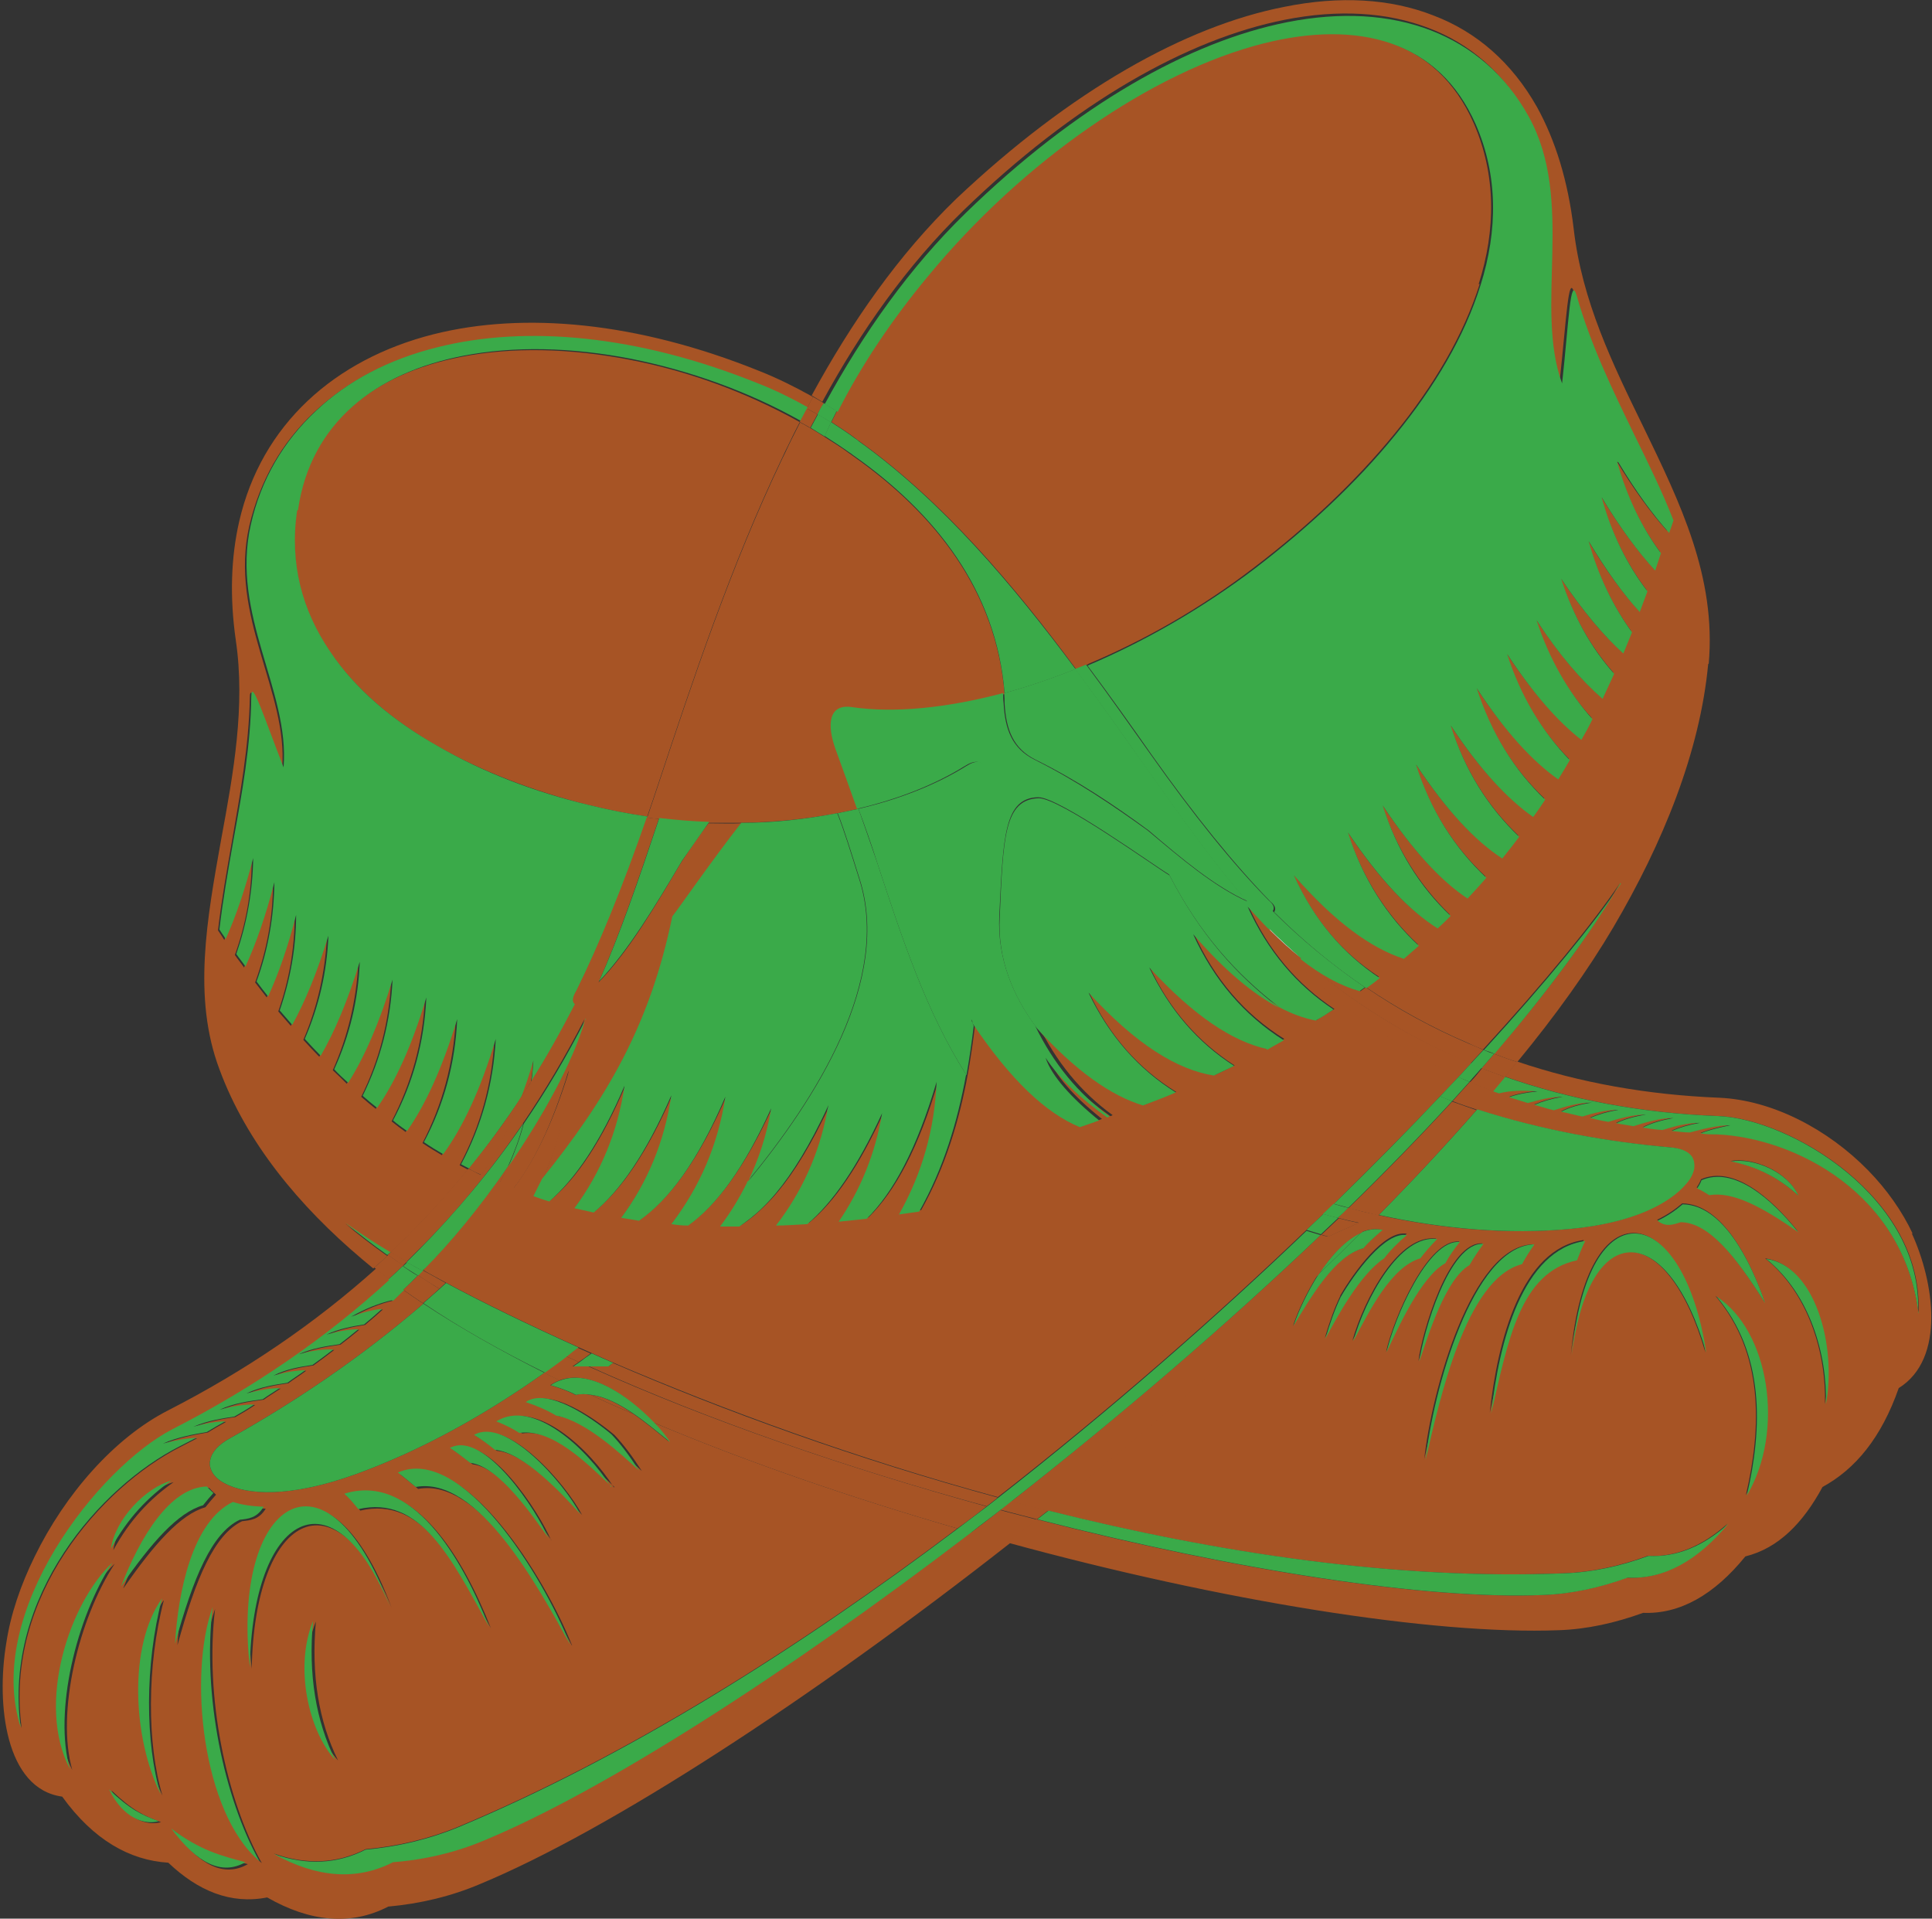 <svg xmlns="http://www.w3.org/2000/svg" xmlns:xlink="http://www.w3.org/1999/xlink" id="Layer_1" data-name="Layer 1" viewBox="0 0 40.06 39.78"><rect x="0" y="0" width="40.06" height="39.78" fill="#333333" stroke="none"/><defs><style>      .cls-1 {        fill: none;      }      .cls-2 {        clip-path: url(#clippath);      }      .cls-3 {        fill: #3aaa49;      }      .cls-3, .cls-4, .cls-5, .cls-6 {        fill-rule: evenodd;      }      .cls-4 {        fill: #a75425;      }      .cls-5 {        fill: #fff;      }    </style><clipPath id="clippath"><rect class="cls-1" width="40.06" height="39.78"></rect></clipPath></defs><g class="cls-2"><path class="cls-6" d="m26.31,19.24s.02.03.03.05c.22.22.44.42.65.58-.23-.2-.46-.41-.68-.63"></path><path class="cls-4" d="m11.05,22c0,.15-.02.29-.04.43-.07.12-.15.24-.23.35.09-.24.18-.5.26-.78"></path><path class="cls-4" d="m16.86,8.23c-.04.08-.09.16-.13.24-.34-.19-.68-.36-1.04-.5-2.5-1.01-4.82-1.21-6.65-.75-1.01.25-1.86.7-2.53,1.33-.66.62-1.12,1.41-1.34,2.35-.43,1.88.81,3.45.68,5.03-.41-1.05-.67-1.87-.67-1.46-.02,1-.2,1.99-.37,2.97-.11.63-.22,1.24-.29,1.85.04.06.09.13.13.2.21-.46.4-1.02.57-1.68,0,.69-.12,1.35-.35,1.99.06.09.13.17.19.26.22-.47.42-1.05.6-1.75,0,.72-.13,1.4-.37,2.06.08.1.16.21.24.31.21-.47.41-1.02.58-1.69,0,.69-.12,1.35-.34,1.98.09.1.17.2.26.3.27-.49.52-1.1.75-1.85-.04.75-.2,1.46-.49,2.14.11.12.22.24.33.35.29-.5.56-1.14.81-1.95-.04.79-.22,1.53-.53,2.23.1.09.2.19.29.28.34-.52.65-1.22.92-2.14-.04.86-.25,1.66-.62,2.41.1.09.2.17.3.25.38-.54.72-1.29,1.02-2.29-.04.91-.28,1.76-.69,2.55.1.08.19.15.29.22.38-.54.73-1.3,1.04-2.32-.05.91-.28,1.76-.69,2.55.13.09.27.17.4.25.4-.55.77-1.32,1.09-2.39-.05.93-.29,1.79-.72,2.6.06.03.11.06.17.09-.38.47-.79.92-1.21,1.34-.13.13-.26.26-.4.39-.37-.22-.68-.42-.93-.61.27.23.56.45.87.67-.09.09-.19.17-.29.26-.08-.07-.16-.13-.24-.2-1.29-1.09-2.39-2.41-2.95-3.93-.56-1.49-.26-3.11.04-4.79.25-1.35.5-2.74.3-4.1-.13-.9-.1-1.73.07-2.47.23-1,.72-1.84,1.42-2.5.69-.65,1.58-1.12,2.61-1.38,1.87-.47,4.22-.26,6.75.76.38.15.74.33,1.1.53"></path><path class="cls-4" d="m39.66,25.58c-.22-.47-.54-.92-.92-1.31-.84-.86-1.99-1.46-3.09-1.51-1.49-.06-2.89-.31-4.19-.75-.08.1-.17.21-.26.31,1.37.48,2.85.76,4.44.82,1.49.06,4.25,1.7,4.14,4.08-.31-2.5-2.58-3.64-4.18-3.71-.11,0-.23,0-.34-.02.17-.07.38-.12.62-.17-.28,0-.57.08-.84.15-.13,0-.25-.02-.38-.03.16-.07.36-.13.59-.17-.29,0-.55.08-.78.15-.14-.01-.28-.03-.41-.05.17-.09.38-.15.64-.2-.29,0-.57.09-.83.17-.12-.02-.24-.04-.36-.06.16-.08.37-.14.62-.18-.29,0-.55.08-.78.15-.13-.02-.26-.05-.38-.08.16-.07.36-.13.59-.17-.27,0-.52.07-.75.14-.15-.03-.29-.07-.44-.1.17-.09.38-.15.64-.19-.29,0-.54.08-.79.16-.14-.03-.27-.08-.41-.11.16-.07.36-.13.59-.17-.26,0-.5.07-.72.13-.13-.04-.26-.08-.39-.12.16-.06.36-.1.59-.12-.3-.03-.56-.02-.8.04-.05-.02-.09-.03-.14-.05-.11.13-.22.26-.33.39,1.37.44,2.75.68,4.02.79.23.02.39.1.45.22.03.06.04.14.03.22-.02.1-.07.21-.17.32-.34.4-1.1.81-2.4.93-1.29.12-2.65,0-3.97-.29-.12.12-.24.24-.35.36.14-.06.29-.08.44-.05-.15.13-.29.25-.4.38-.6.16-1.09,1.02-1.45,1.61.11-.33.3-.72.52-1.07-1.74,1.67-3.66,3.34-5.61,4.9,3.51.88,7.22,1.44,10.69,1.3.59-.02,1.18-.15,1.75-.36.58.03,1.14-.2,1.66-.67-.64.77-1.34,1.16-2.09,1.12-.58.21-1.17.34-1.75.36-2.42.1-6.36-.51-10.49-1.57-.2.16-.4.32-.61.48,4.46,1.22,8.84,1.92,11.44,1.82.59-.02,1.17-.15,1.75-.36.76.03,1.47-.37,2.12-1.17.69-.17,1.2-.7,1.6-1.44.68-.37,1.22-1.02,1.58-2.05.98-.61.73-2.21.27-3.21m-2.36-.79c-.45-.41-.91-.61-1.4-.71.48-.08,1.18.22,1.4.71m-2.01-.33c.67-.29,1.44.37,2.01,1.08-.77-.54-1.37-.85-1.85-.77-.08-.05-.16-.1-.25-.14.04-.06.07-.11.09-.17m-.39.5c.83.01,1.41,1.17,1.71,2.05-.65-1.04-1.19-1.67-1.75-1.68-.15.05-.31.11-.48-.03.21-.1.38-.22.52-.34m-7.09,1.91c.28-.48.92-1.37,1.38-1.28-.19.16-.35.32-.48.49-.5.33-.98,1.22-1.22,1.67.1-.34.2-.62.32-.87m.25.93c.25-.88.96-2.22,1.74-2.12-.14.14-.25.27-.35.4-.61.18-1.06,1.1-1.39,1.72m2.22-2.06c-.12.15-.22.29-.3.44-.51.28-1,1.38-1.22,1.85.15-.69.86-2.35,1.52-2.29m.48.04c-.11.15-.21.3-.29.44-.5.29-.86,1.47-1.04,2,.07-.57.62-2.49,1.33-2.44m-1.21,4.49c.15-1.41.97-4.43,2.25-4.47-.1.14-.18.27-.25.4-1.17.3-1.71,2.82-2,4.06m1.36-.97c.16-1.48.65-3.4,1.95-3.58-.07.14-.12.27-.17.4-1.18.25-1.43,1.66-1.78,3.18m1.68-1.19c.33-3.56,2.32-3.18,2.79-.06-.78-2.72-2.43-2.86-2.79.06m3.63,2.9c.33-1.41.37-2.95-.63-4.13,1.09.7,1.43,2.78.63,4.13m1.64-1.89c.03-1.03-.33-2.29-1.24-3.02,1.01.14,1.47,1.79,1.24,3.02"></path><path class="cls-4" d="m16.59,8.74c-.09.17-.17.33-.25.5-.04.08-.08.16-.12.25-1.07,2.24-1.86,4.62-2.56,6.73-.08.24-.16.48-.24.71-.41-.06-.81-.14-1.22-.24-1.12-.28-2.2-.69-3.13-1.22-.93-.53-1.71-1.19-2.24-1.97-.57-.84-.84-1.81-.68-2.91.26-1.82,1.61-2.84,3.41-3.19,1.06-.21,2.27-.18,3.5.06,1.2.23,2.41.67,3.52,1.29"></path><path class="cls-3" d="m35.84,31.59c-.64.77-1.34,1.16-2.09,1.12-.58.21-1.17.34-1.75.36-2.42.1-6.36-.51-10.49-1.57.08-.06.15-.12.23-.18,3.51.88,7.22,1.44,10.69,1.3.59-.02,1.18-.15,1.75-.36.58.03,1.14-.2,1.66-.67"></path><path class="cls-5" d="m26.31,19.24s.02.03.03.05c.22.22.44.42.65.58-.23-.2-.46-.41-.68-.63"></path><path class="cls-3" d="m8.1,25.96s-.04.04-.07.06c-.31-.22-.6-.44-.87-.67.25.18.56.39.93.61"></path><path class="cls-3" d="m36.22,31.01c.33-1.41.37-2.95-.63-4.13,1.09.7,1.43,2.78.63,4.13"></path><path class="cls-3" d="m37.29,24.79c-.45-.41-.91-.61-1.4-.71.48-.08,1.18.22,1.4.71"></path><path class="cls-3" d="m35.38,28.05c-.78-2.72-2.43-2.86-2.79.06.33-3.56,2.32-3.18,2.79-.06"></path><path class="cls-3" d="m32.87,25.73c-.07.14-.12.27-.17.4-1.18.25-1.43,1.66-1.78,3.18.16-1.48.65-3.4,1.95-3.58"></path><path class="cls-3" d="m31.81,25.81c-.1.14-.18.27-.25.4-1.17.3-1.71,2.82-2,4.06.15-1.41.97-4.43,2.25-4.47"></path><path class="cls-3" d="m30.76,25.79c-.11.15-.21.3-.29.44-.5.29-.86,1.47-1.04,2,.07-.57.62-2.49,1.33-2.44"></path><path class="cls-3" d="m30.27,25.75c-.12.15-.22.29-.3.44-.51.28-1,1.38-1.22,1.85.15-.69.86-2.35,1.52-2.29"></path><path class="cls-3" d="m29.8,25.69c-.14.14-.25.27-.35.4-.61.18-1.06,1.1-1.39,1.72.25-.88.96-2.22,1.74-2.12"></path><path class="cls-3" d="m29.18,25.6c-.19.16-.35.32-.48.49-.5.33-.98,1.22-1.22,1.67.1-.34.2-.62.32-.87.28-.48.92-1.37,1.38-1.28"></path><path class="cls-3" d="m28.67,25.5c-.15.13-.29.25-.4.38-.6.16-1.09,1.02-1.45,1.61.11-.33.3-.72.52-1.07.3-.29.6-.58.89-.87.14-.06.29-.08.44-.05"></path><path class="cls-3" d="m36.6,27.02c-.65-1.04-1.19-1.67-1.75-1.68-.15.05-.31.11-.48-.03.21-.1.38-.22.52-.34.83.01,1.41,1.17,1.71,2.05"></path><path class="cls-3" d="m37.29,25.55c-.77-.54-1.37-.85-1.85-.77-.08-.05-.16-.1-.25-.14.04-.06.07-.11.09-.17.67-.29,1.44.37,2.01,1.08"></path><path class="cls-3" d="m37.86,29.12c.03-1.03-.33-2.29-1.24-3.02,1.01.14,1.47,1.79,1.24,3.02"></path><path class="cls-3" d="m35.13,24.23c-.02.1-.07.21-.17.32-.34.4-1.1.81-2.4.93-1.29.12-2.65,0-3.97-.29.73-.74,1.41-1.47,2.04-2.19,1.37.44,2.75.68,4.02.79.23.02.39.1.45.22.03.06.04.14.03.22"></path><path class="cls-3" d="m39.78,27.23c-.31-2.5-2.58-3.64-4.18-3.71-.11,0-.23,0-.34-.02.17-.07.38-.12.62-.17-.28,0-.57.08-.84.15-.13,0-.25-.02-.38-.03.16-.07.36-.13.59-.17-.29,0-.55.08-.78.15-.14-.01-.28-.03-.41-.05.17-.09.38-.15.64-.2-.29,0-.57.09-.83.17-.12-.02-.24-.04-.36-.06.16-.08.37-.14.62-.18-.29,0-.55.08-.78.15-.13-.02-.26-.05-.38-.08.16-.07.36-.13.59-.17-.27,0-.52.07-.75.14-.15-.03-.29-.07-.44-.1.17-.09.38-.15.64-.19-.29,0-.54.08-.79.16-.14-.03-.27-.08-.41-.11.16-.07.36-.13.59-.17-.26,0-.5.07-.72.13-.13-.04-.26-.08-.39-.12.16-.06.36-.1.59-.12-.3-.03-.56-.02-.8.04-.05-.02-.09-.03-.14-.05.08-.1.17-.2.25-.3,1.37.48,2.85.76,4.44.82,1.49.06,4.25,1.7,4.14,4.08"></path><path class="cls-3" d="m12.71,28.26s-.06.05-.09.07c-.2,0-.29,0-.4,0-.09,0-.18,0-.33,0,.04-.03.09-.06.13-.09.08-.06.16-.12.25-.18.15.07.3.13.45.2"></path><path class="cls-3" d="m6.16,10.59c-.16,1.1.11,2.07.68,2.91.52.78,1.3,1.44,2.24,1.97.93.54,2,.95,3.13,1.22.4.1.81.18,1.22.24-.49,1.41-.98,2.62-1.46,3.59-.02.04-.13.2-.03.28-.28.56-.59,1.1-.92,1.62.02-.14.03-.29.04-.43-.08.28-.17.54-.26.78-.34.5-.69.99-1.07,1.46-.06-.03-.11-.06-.17-.09.43-.81.67-1.67.72-2.6-.32,1.07-.69,1.84-1.09,2.39-.14-.08-.27-.16-.4-.25.42-.79.65-1.64.69-2.55-.31,1.02-.66,1.78-1.04,2.32-.1-.07-.2-.14-.29-.22.42-.79.65-1.64.69-2.55-.3,1.01-.65,1.76-1.02,2.29-.1-.08-.2-.16-.3-.25.37-.75.58-1.55.62-2.41-.28.92-.59,1.62-.92,2.14-.1-.09-.2-.18-.29-.28.32-.7.5-1.44.53-2.23-.25.81-.52,1.45-.81,1.95-.11-.11-.22-.23-.33-.35.29-.67.46-1.38.49-2.14-.23.75-.48,1.36-.75,1.85-.09-.1-.17-.2-.26-.3.22-.64.34-1.3.34-1.98-.17.67-.37,1.23-.58,1.69-.08-.1-.16-.2-.24-.31.24-.66.36-1.34.37-2.06-.18.7-.38,1.27-.6,1.75-.06-.09-.13-.17-.19-.26.22-.64.34-1.3.35-1.99-.17.66-.36,1.21-.57,1.68-.04-.07-.09-.13-.13-.2.07-.61.18-1.22.29-1.85.18-.98.36-1.97.37-2.97,0-.41.26.41.67,1.46.13-1.59-1.1-3.16-.68-5.03.21-.94.68-1.73,1.34-2.35.66-.63,1.52-1.08,2.53-1.33,1.83-.46,4.15-.26,6.65.75.36.14.7.31,1.04.5-.05.09-.1.18-.15.28-1.1-.62-2.32-1.05-3.52-1.29-1.23-.24-2.44-.27-3.5-.06-1.79.35-3.15,1.38-3.41,3.19"></path><path class="cls-6" d="m26.31,19.24s.02.03.03.05c.22.22.44.42.65.58-.23-.2-.46-.41-.68-.63"></path><path class="cls-3" d="m28.23,25.55c-.29.29-.59.58-.89.87.26-.39.57-.73.89-.87"></path><path class="cls-4" d="m13.14,29.32c-.3-.13-.6-.26-.89-.4.3.04.6.2.89.4"></path><path class="cls-4" d="m12.25,28.06c-.08.06-.16.12-.25.18-.09-.04-.17-.08-.26-.12.08-.06.16-.12.23-.18.09.04.18.08.27.12"></path><path class="cls-4" d="m20.46,31.23c-.2.16-.4.31-.61.46-2.18-.63-4.34-1.37-6.31-2.2-.55-.58-1.33-1.1-1.94-.87-.11-.05-.21-.1-.32-.16.16-.11.31-.23.46-.34.09.04.17.08.26.12-.04.03-.09.06-.13.09.16,0,.25,0,.33,0,2.48,1.12,5.38,2.11,8.24,2.9"></path><path class="cls-4" d="m20.69,31.05c-.08.06-.15.12-.23.18-2.86-.78-5.76-1.78-8.24-2.9.11,0,.2,0,.4,0,.03-.02.06-.05.09-.07,2.29.99,5.04,1.99,7.98,2.79"></path><path class="cls-4" d="m21.5,31.51c-.2.16-.4.32-.61.48-.25-.07-.51-.14-.76-.21.2-.15.41-.31.61-.47.25.07.51.13.76.2"></path><path class="cls-4" d="m21.73,31.32c-.08.06-.15.12-.23.18-.25-.07-.51-.13-.76-.2.08-.06.15-.12.23-.18.25.07.5.13.76.2"></path><path class="cls-4" d="m28.18,25.35c-.3.15-.33.14-.63.29-.05-.01-.1-.03-.15-.04.12-.11.24-.23.36-.34.15.04.29.07.43.1"></path><path class="cls-4" d="m28.58,25.2c-.12.12-.24.24-.35.36-.32.14-.63.47-.89.87-1.74,1.67-3.66,3.34-5.61,4.9-.25-.06-.51-.13-.76-.2,2.21-1.74,4.43-3.63,6.42-5.53.05.02.1.03.15.04.3-.15.33-.14.63-.29-.14-.03-.28-.06-.43-.1.07-.07.14-.14.22-.21.21.06.41.11.62.15"></path><path class="cls-4" d="m30.62,23.01c-.63.72-1.31,1.45-2.04,2.19-.21-.05-.41-.1-.62-.15.76-.74,1.48-1.48,2.15-2.21.17.06.34.12.51.18"></path><path class="cls-4" d="m30.96,22.62c-.11.13-.22.26-.33.39-.17-.06-.34-.11-.51-.18.12-.13.24-.27.36-.4.16.07.32.13.48.19"></path><path class="cls-4" d="m31.21,22.33c-.08.1-.17.2-.25.3-.16-.06-.32-.12-.48-.19.09-.09.17-.19.25-.29.16.06.32.12.48.18"></path><path class="cls-4" d="m31.46,22.02c-.08.1-.17.21-.26.31-.16-.06-.32-.12-.48-.18.09-.1.17-.2.26-.3.16.06.32.12.48.17"></path><path class="cls-4" d="m30.5,22.05c-.09.09-.17.19-.26.28-1.24-.56-3.11-1.84-3.9-3.04.22.22.44.42.65.58,1.03.9,2.17,1.61,3.41,2.13.03.01.07.03.1.04"></path><path class="cls-4" d="m30.76,21.76c-.09.1-.18.19-.27.29-.03-.01-.07-.03-.1-.04-1.24-.53-2.37-1.24-3.41-2.13.44.34.85.56,1.23.67.04-.03.07-.05.11-.08.67.46,1.39.85,2.14,1.17.1.04.2.08.3.13"></path><path class="cls-4" d="m10.79,22.78c-.25.67-.52,1.19-.81,1.58-.09-.04-.18-.08-.26-.13.38-.47.74-.95,1.07-1.46"></path><path class="cls-4" d="m9.24,26.6s-.09.08-.13.12c-.15-.09-.3-.18-.44-.28.03-.03.07-.07.1-.1.15.08.31.17.47.26"></path><path class="cls-4" d="m9.11,26.72c-.11.1-.22.2-.34.3-.14-.09-.28-.19-.41-.28.1-.1.21-.19.31-.3.14.09.29.19.44.28"></path><path class="cls-4" d="m8.36,26.24c-.1.09-.2.19-.3.28-.1-.08-.2-.16-.3-.24.1-.08.19-.17.29-.26.1.07.21.15.32.22"></path><path class="cls-4" d="m8.44,26.16s-.06.05-.08.08c-.11-.07-.21-.15-.32-.22.02-.02.04-.04.07-.06.11.07.22.13.33.2"></path><path class="cls-4" d="m11.01,22.43c-.03.3-.09.59-.17.87-.65.95-1.37,1.83-2.18,2.63-.08.08-.15.15-.23.23-.12-.07-.23-.13-.33-.2.13-.13.27-.25.4-.39.43-.43.83-.88,1.21-1.34.09.04.17.09.26.13.29-.4.56-.92.81-1.58.08-.12.15-.23.23-.35"></path><path class="cls-4" d="m15.38,17.06c-.6.78-1.28,1.75-1.43,1.94-.47,2.29-1.39,3.81-2.7,5.44.32-.7.5-1.45.54-2.24-.34,1.11-.72,1.91-1.15,2.45-.1-.04-.19-.07-.29-.11.06-.11.12-.23.17-.34.71-1.02,1.34-2.15,1.6-3.07-.39.76-.82,1.49-1.29,2.18.08-.29.13-.58.17-.87.33-.52.63-1.06.92-1.62-.1-.08.01-.24.03-.28.48-.97.97-2.18,1.46-3.59.08.01.17.02.25.03-.43,1.28-.83,2.45-1.25,3.39.63-.65,1.17-1.57,1.72-2.5.18-.27.36-.54.56-.8.23,0,.45.01.68,0"></path><path class="cls-4" d="m22.54,13.78c-.08.03-.15.07-.23.09-1.28-1.73-2.75-3.47-4.49-4.72-.03-.02-.06-.04-.08-.06-.16-.12-.33-.23-.5-.34.04-.08.08-.16.12-.24.17.1.33.22.5.33.03.02.06.04.1.07,1.79,1.29,3.29,3.09,4.6,4.86"></path><path class="cls-4" d="m16.95,8.59c-.05.09-.1.19-.15.28-.05-.03-.1-.06-.14-.08-.02-.01-.05-.03-.08-.04.05-.09.1-.19.15-.28.07.04.15.08.22.12"></path><path class="cls-4" d="m17.08,8.36c-.04.08-.09.15-.13.23h0c-.07-.04-.15-.08-.22-.12.04-.08.08-.16.13-.24.07.04.15.08.22.13"></path><path class="cls-4" d="m20.13,31.77c-3.86,2.95-7.62,5.35-10.07,6.37-.61.26-1.26.41-1.91.46-.76.39-1.59.32-2.47-.17.67.24,1.31.21,1.9-.09.66-.06,1.3-.21,1.91-.46,3.5-1.46,7.07-3.71,10.36-6.19-2.18-.63-4.34-1.37-6.31-2.2.13.13.24.27.33.4-.22-.18-.47-.39-.73-.57,0,0,0,0,0,0-.3-.13-.6-.26-.89-.4-.11-.02-.22-.02-.32,0-.15-.08-.32-.14-.52-.2.06-.04.13-.08.2-.1-.11-.05-.21-.1-.32-.16-1.25.89-2.58,1.62-3.9,2.1-1.38.5-2.28.44-2.74.19-.13-.07-.22-.16-.26-.25-.04-.08-.05-.16-.03-.23.03-.16.17-.32.41-.45,1.31-.73,2.7-1.66,4.01-2.79-.14-.09-.28-.19-.41-.28-.08.07-.15.15-.23.22-.26.06-.54.17-.84.34.25-.09.46-.15.64-.16-.12.11-.25.22-.37.32-.25.04-.52.09-.78.21.25-.07.47-.11.66-.11-.13.11-.26.21-.39.31-.27.04-.56.08-.85.21.28-.08.52-.11.72-.1-.14.11-.28.21-.43.32-.26.04-.53.08-.81.22.25-.07.47-.11.66-.11-.12.09-.25.17-.37.26-.26.04-.55.08-.85.22.27-.07.5-.11.69-.11-.12.08-.24.15-.35.23-.28.04-.6.08-.9.22.28-.08.52-.11.72-.11-.13.09-.27.17-.41.25-.26.04-.54.08-.85.21.25-.07.48-.11.66-.11-.13.07-.25.14-.38.22-.29.05-.62.11-.91.24.26-.07.49-.11.69-.12-.12.06-.23.12-.35.18-1.63.83-3.66,3.1-3.29,5.83-.77-2.4,1.63-5.41,3.15-6.19,1.68-.86,3.18-1.89,4.5-3.1-.1-.08-.2-.16-.3-.24-1.27,1.14-2.71,2.12-4.31,2.94-1.12.57-2.14,1.74-2.77,3.03-.29.59-.5,1.2-.59,1.8-.21,1.26-.02,3.02,1.16,3.18.65.9,1.4,1.32,2.2,1.37.61.58,1.29.87,2.05.72.89.51,1.74.59,2.51.19.66-.06,1.3-.21,1.91-.47,2.65-1.1,6.82-3.8,10.99-7.07-.25-.07-.51-.14-.76-.21m-13.64,1.84c-.1,1.11.06,2.07.46,2.88-.55-.6-.85-1.92-.46-2.88m6.19-3.87c.19.2.37.44.57.75-.37-.34-1.11-1.03-1.72-1.14-.18-.11-.39-.2-.63-.28.45-.31,1.35.31,1.78.67m0,1.08c-.51-.48-1.23-1.21-1.91-1.11-.14-.09-.3-.17-.48-.24.77-.48,1.88.57,2.38,1.36m-.66.57c-.35-.39-1.17-1.28-1.77-1.33-.13-.11-.27-.21-.43-.31.66-.38,1.86.99,2.2,1.64m-.64.52c-.33-.46-1.03-1.5-1.63-1.57-.13-.1-.27-.21-.42-.31.72-.38,1.82,1.33,2.05,1.89m.43,2.18c-.64-1.16-1.9-3.49-3.19-3.25-.12-.1-.24-.2-.37-.3,1.34-.58,3.01,2.16,3.56,3.54m-1.68-.35c-.77-1.4-1.42-2.74-2.71-2.44-.09-.11-.18-.22-.29-.32,1.4-.44,2.43,1.31,3,2.76m-5.3-2.58c.18.06.38.09.63.1-.14.23-.32.24-.49.26-.58.28-.96,1.19-1.34,2.57.06-1.05.35-2.53,1.2-2.94m-1.28-.44c-.48.34-.9.77-1.25,1.41.09-.62.73-1.27,1.25-1.41m-1.22,1.69c-.75,1.14-1.22,3.1-.88,4.28-.71-1.36,0-3.46.88-4.28m-.07,4.7c.44.42.68.53,1.03.66-.29.08-.73-.05-1.03-.66m1.06.11c-.58-1.17-.67-3.08.03-4.06-.36,1.37-.35,3.01-.03,4.06m-.81-4.31c.39-1.01,1.01-2.05,1.78-2.07.04.05.09.09.14.14-.08.09-.15.17-.22.26-.52.15-1.06.76-1.7,1.68m1.04,5.02c.6.46,1.05.57,1.54.7-.49.28-1,.03-1.54-.7m.86-4.59c-.22,1.82.24,3.97.97,5.27-1.19-1.01-1.48-3.87-.97-5.27m.76,1.24c-.38-3.45,1.58-4.79,2.9-1.27-1.18-2.85-2.84-1.92-2.9,1.27"></path><path class="cls-4" d="m30.24,22.33c-.12.13-.25.27-.38.4-.67.71-1.41,1.45-2.2,2.23-.69-.2-1.36-.44-2-.73-1.09-.48-3.06-1.46-4.15-2.92.82.89,1.55,1.4,2.2,1.6.23-.09.46-.18.68-.27-.78-.48-1.39-1.17-1.81-2.07.99,1.08,1.84,1.61,2.6,1.72.14-.06.28-.13.42-.2-.75-.48-1.35-1.16-1.76-2.04.92,1.01,1.72,1.53,2.44,1.69.12-.07.24-.13.35-.2-.82-.51-1.45-1.24-1.88-2.2.65.75,1.24,1.24,1.79,1.53.27.14.52.23.76.28.12-.08.25-.16.37-.23-.77-.51-1.37-1.21-1.78-2.13.16.18.31.34.46.49.79,1.2,2.66,2.48,3.9,3.04"></path><path class="cls-4" d="m35.42,13.76c-.17,1.83-.94,3.72-1.97,5.47-.52.88-1.19,1.82-1.99,2.79-.16-.05-.32-.11-.48-.17,1.07-1.24,1.96-2.43,2.61-3.54-.56.83-1.54,2.03-2.84,3.45-.1-.04-.2-.08-.3-.13-.75-.32-1.46-.71-2.14-1.17.09-.07.18-.14.28-.21-.77-.5-1.37-1.21-1.78-2.13.85.97,1.6,1.51,2.28,1.73.11-.09.21-.18.31-.27-.67-.63-1.16-1.41-1.47-2.35.66.99,1.27,1.63,1.86,1.99.09-.08.18-.17.27-.26-.64-.62-1.11-1.38-1.41-2.29.62.93,1.2,1.56,1.76,1.93.13-.14.26-.28.39-.43-.67-.63-1.16-1.41-1.46-2.35.63.95,1.22,1.58,1.79,1.95.12-.15.23-.29.35-.45-.65-.62-1.12-1.39-1.42-2.31.6.91,1.17,1.52,1.71,1.9.08-.12.16-.24.25-.36-.65-.62-1.13-1.39-1.42-2.31.59.9,1.16,1.5,1.69,1.89.08-.13.16-.27.24-.4-.59-.6-1.03-1.33-1.3-2.2.54.82,1.05,1.39,1.54,1.78.08-.14.15-.29.23-.43-.52-.57-.91-1.25-1.16-2.05.48.72.93,1.26,1.37,1.63.08-.17.16-.34.24-.52-.49-.56-.85-1.21-1.1-1.97.45.67.87,1.18,1.29,1.55.06-.14.12-.29.18-.44-.4-.55-.7-1.18-.9-1.89.36.61.72,1.1,1.06,1.47.05-.14.11-.29.16-.43-.43-.57-.75-1.22-.95-1.95.38.63.75,1.13,1.11,1.52.04-.12.08-.24.12-.36-.41-.55-.71-1.18-.91-1.9.36.6.71,1.08,1.05,1.46.03-.09.06-.17.09-.26-.23-.59-.52-1.18-.81-1.77-.45-.93-.91-1.87-1.2-2.9-.12-.42-.16.55-.3,1.83-.57-1.58.27-3.79-.69-5.53-.48-.87-1.18-1.47-2.03-1.79-.86-.33-1.87-.39-2.98-.17-2.02.4-4.36,1.72-6.67,3.96-1.16,1.13-2.12,2.49-2.92,3.96-.07-.04-.15-.09-.22-.13.82-1.51,1.8-2.92,3-4.08C22.2,1.88,24.58.54,26.64.14c1.14-.23,2.19-.17,3.08.18.9.34,1.63.98,2.15,1.9.38.69.64,1.52.76,2.52.17,1.5.81,2.81,1.44,4.1.77,1.59,1.52,3.12,1.36,4.93"></path><path class="cls-4" d="m17.35,15.52c.15.41.3.83.45,1.25-.14.03-.28.06-.43.09-.63.12-1.3.19-1.99.2-.23,0-.45,0-.68,0-.34-.01-.69-.04-1.03-.08-.08,0-.17-.02-.25-.03.08-.23.16-.47.24-.71.7-2.11,1.49-4.49,2.56-6.73.04-.08.08-.16.12-.25.08-.17.17-.34.25-.5.03.01.05.03.08.04.05.03.1.06.14.08.1.06.2.12.29.18.17.11.35.22.51.34.02.01.04.03.07.05,1.71,1.2,2.98,2.81,3.15,4.94-1.17.31-2.25.41-3.14.29-.5-.07-.51.38-.34.86"></path><path class="cls-4" d="m27.66,24.96c-.07.07-.15.14-.22.21-.12.11-.23.22-.35.33-1.89,1.81-4.07,3.72-6.4,5.54-2.94-.8-5.69-1.81-7.98-2.79-.15-.07-.3-.13-.45-.2-.09-.04-.18-.08-.27-.12-1.04-.47-1.97-.92-2.75-1.34-.16-.09-.32-.17-.47-.26.02-.01.03-.03.05-.05.52-.52,1.14-1.28,1.72-2.11-.05.12-.11.23-.17.34.1.04.19.08.29.11.42-.55.81-1.34,1.15-2.45-.04.79-.22,1.54-.54,2.24-.06.12-.12.24-.18.36.11.04.22.07.33.11.54-.45,1.06-1.22,1.56-2.4-.15.95-.49,1.8-1.04,2.54.13.03.26.06.4.09.55-.45,1.09-1.23,1.61-2.43-.14.95-.5,1.8-1.04,2.54.12.02.24.04.37.06.61-.43,1.21-1.23,1.79-2.57-.15.99-.53,1.87-1.12,2.64.12.01.23.02.35.03.58-.42,1.15-1.19,1.72-2.43-.1.55-.26,1.07-.49,1.54-.16.32-.34.63-.56.91.07,0,.14,0,.22,0,.06,0,.12,0,.18,0,.16-.1.33-.24.49-.4.36-.35.71-.85,1.06-1.51.1-.19.2-.39.3-.61,0,.05-.02.09-.03.14-.17.89-.53,1.67-1.06,2.36.21,0,.43-.02.65-.03.53-.44,1.04-1.18,1.55-2.3-.14.84-.45,1.58-.9,2.25.19-.02.38-.04.58-.06.55-.54,1.04-1.44,1.45-2.84-.04.98-.3,1.9-.78,2.75.14-.02.28-.04.42-.06.5-.89.79-1.85.97-2.83.06-.34.11-.68.15-1.02-.02-.05-.03-.09-.05-.14.02.03.04.05.05.08.79,1.19,1.53,1.87,2.23,2.16.13-.05.27-.09.4-.14-.59-.47-1-.93-1.11-1.3.28.43.73.85,1.28,1.24.02,0,.03-.01.05-.02-.65-.47-1.17-1.1-1.55-1.89.01.01.02.02.03.04,1.09,1.46,3.06,2.45,4.15,2.92.64.28,1.32.53,2,.73"></path><path class="cls-4" d="m30.68,5.89c-.33,1.05-.95,2.11-1.77,3.11-.81.99-1.81,1.93-2.9,2.76-1.12.86-2.31,1.53-3.48,2.02-1.31-1.77-2.81-3.57-4.6-4.86-.03-.02-.06-.05-.1-.07-.16-.12-.33-.23-.5-.33.49-.97,1.14-1.92,1.87-2.81.99-1.2,2.15-2.26,3.35-3.09,1.21-.84,2.45-1.44,3.61-1.74,1.95-.49,3.63-.08,4.4,1.68.46,1.06.46,2.2.1,3.33"></path><path class="cls-3" d="m22.31,13.87c-.5.2-1,.37-1.48.5-.17-2.13-1.44-3.74-3.15-4.94-.02-.02-.04-.03-.07-.05-.17-.12-.34-.23-.51-.34.04-.1.09-.19.13-.29.17.11.34.22.5.34.03.02.06.04.08.06,1.74,1.25,3.21,3,4.49,4.72"></path><path class="cls-3" d="m20.03,22.29c-.18.98-.47,1.94-.97,2.83-.14.02-.28.04-.42.06.48-.85.74-1.77.78-2.75-.41,1.39-.9,2.3-1.45,2.84-.19.02-.39.04-.58.06.45-.66.76-1.41.9-2.25-.51,1.12-1.03,1.86-1.55,2.3-.22.01-.43.03-.65.03.53-.69.89-1.47,1.06-2.36,0-.05.02-.09.03-.14-.1.22-.2.42-.3.61-.35.66-.7,1.16-1.06,1.51-.16.16-.33.29-.49.4-.06,0-.12,0-.18,0-.07,0-.14,0-.22,0,.22-.29.4-.59.56-.91,1.44-1.74,3.01-4.22,2.33-6.31-.17-.54-.31-1-.45-1.35.14-.03.29-.06.43-.09.13.37.26.74.39,1.12.5,1.52,1.01,3.09,1.85,4.4"></path><path class="cls-3" d="m27.39,25.6c-1.99,1.9-4.2,3.79-6.42,5.53-.08.06-.15.12-.23.18-.2.16-.41.31-.61.47-3.86,2.95-7.62,5.35-10.07,6.37-.61.26-1.26.41-1.91.46-.76.39-1.59.32-2.47-.17.67.24,1.31.21,1.9-.09.66-.06,1.3-.21,1.91-.46,3.5-1.46,7.07-3.71,10.36-6.19.2-.15.41-.31.61-.46.08-.06.15-.12.23-.18,2.33-1.82,4.51-3.73,6.4-5.54.1.03.2.06.3.09"></path><path class="cls-3" d="m11.99,27.94c-.08.06-.16.12-.23.18-.15.12-.31.23-.46.34-.93-.46-1.78-.94-2.52-1.44.11-.1.23-.2.34-.3.04-.04.09-.08.13-.12.78.42,1.71.87,2.75,1.34"></path><path class="cls-5" d="m26.31,19.24s.02.03.03.05c.22.22.44.42.65.58-.23-.2-.46-.41-.68-.63"></path><path class="cls-3" d="m17.23,8.76c-.04.09-.09.19-.13.29-.1-.06-.19-.12-.29-.18.05-.09.1-.19.15-.28h0c.09.05.18.11.28.17"></path><path class="cls-3" d="m17.35,8.52c-.04.08-.08.16-.12.24-.09-.06-.18-.11-.28-.17.04-.08.08-.16.13-.23.09.05.18.11.27.16"></path><path class="cls-3" d="m8.77,26.35s-.07.07-.1.1c-.11-.07-.21-.13-.31-.2.03-.03.06-.05.08-.08.11.06.21.12.33.18"></path><path class="cls-3" d="m30.47,22.43c-.12.13-.24.27-.36.4-.08-.03-.17-.06-.25-.1.13-.14.26-.27.38-.4.04.02.08.03.11.05.04.02.08.03.12.05"></path><path class="cls-3" d="m30.72,22.14c-.08.1-.17.19-.25.29-.04-.02-.08-.03-.12-.05-.04-.02-.08-.03-.11-.05.09-.09.17-.19.26-.28.08.03.15.06.23.09"></path><path class="cls-3" d="m30.98,21.85c-.09.1-.17.2-.26.3-.08-.03-.15-.06-.23-.09.09-.1.18-.19.27-.29.07.03.15.06.22.08"></path><path class="cls-3" d="m33.6,18.31c-.65,1.1-1.55,2.3-2.61,3.54-.07-.03-.15-.06-.22-.08,1.3-1.42,2.28-2.62,2.84-3.45"></path><path class="cls-3" d="m27.75,25.25c-.12.11-.24.23-.36.34-.1-.03-.2-.06-.3-.09.12-.11.23-.22.35-.33.11.03.21.06.31.08"></path><path class="cls-3" d="m27.96,25.04c-.07.07-.14.14-.22.21-.1-.02-.21-.05-.31-.08.07-.07.15-.14.22-.21.1.03.2.06.3.08"></path><path class="cls-3" d="m30.11,22.83c-.67.73-1.39,1.47-2.15,2.21-.1-.03-.2-.05-.3-.08.79-.77,1.53-1.52,2.2-2.23.08.03.17.07.25.1"></path><path class="cls-3" d="m20.53,16.49c-.06.77-.13,1.56-.17,2.37-.04.78-.08,1.57-.17,2.35-.02-.03-.04-.05-.05-.08.01.05.03.09.05.14-.04.34-.09.68-.15,1.02-.84-1.31-1.35-2.88-1.85-4.4-.12-.38-.25-.75-.39-1.12.86-.2,1.63-.51,2.24-.89.41-.26.53.12.49.61"></path><path class="cls-3" d="m26.98,19.87c-.23-.2-.46-.41-.68-.63.01.02.02.03.03.05-.15-.15-.3-.32-.46-.49.41.91,1.01,1.62,1.78,2.13-.12.08-.24.16-.37.23-.25-.05-.5-.14-.76-.28-.89-.69-1.64-1.51-2.28-2.75-.29-.17-2.27-1.6-2.71-1.6-.71.01-.73.82-.81,2.46-.04.87.27,1.64.77,2.31-.01-.01-.02-.02-.03-.04.38.79.9,1.42,1.55,1.89-.01,0-.03.01-.05.02-.55-.39-1-.81-1.28-1.24.12.37.53.83,1.11,1.3-.13.05-.26.09-.4.14-.7-.29-1.43-.97-2.23-2.16.09-.78.13-1.57.17-2.35.04-.81.12-1.6.17-2.37.04-.49-.08-.87-.49-.61-.61.38-1.38.69-2.24.89-.15-.42-.3-.84-.45-1.25-.17-.48-.15-.93.34-.86.88.13,1.97.02,3.14-.29,0,.07,0,.14.01.21.03.55.18.94.64,1.17.86.43,1.63.95,2.35,1.47.69.58,1.37,1.16,2.06,1.47-.67-.75-1.38-1.76-2.17-2.87-.44-.63-.91-1.29-1.4-1.95.08-.03.15-.06.23-.09.47.63.91,1.26,1.33,1.85.89,1.26,1.71,2.28,2.45,3.03.03.03.16.12.09.23.6.6,1.24,1.12,1.91,1.58-.04.03-.07.05-.11.08-.39-.11-.8-.33-1.23-.67"></path><path class="cls-3" d="m25.88,18.69c-.69-.31-1.37-.88-2.06-1.47-.72-.53-1.48-1.04-2.35-1.47-.46-.23-.61-.62-.64-1.17,0-.07,0-.14-.01-.21.48-.13.98-.3,1.48-.5.49.66.96,1.33,1.4,1.95.79,1.11,1.5,2.12,2.17,2.87"></path><path class="cls-3" d="m26.27,21.75c-.72-.16-1.52-.69-2.44-1.69.42.88,1.01,1.56,1.76,2.04-.14.07-.28.13-.42.2-.76-.12-1.61-.64-2.6-1.72.43.9,1.04,1.59,1.81,2.07-.22.1-.45.18-.68.27-.66-.2-1.39-.71-2.2-1.6-.5-.67-.82-1.44-.77-2.31.07-1.64.09-2.44.81-2.46.44,0,2.42,1.43,2.71,1.6.64,1.23,1.38,2.06,2.28,2.75-.55-.29-1.14-.78-1.79-1.53.43.95,1.06,1.68,1.88,2.2-.12.07-.24.13-.35.2"></path><path class="cls-3" d="m15.5,24.52c.23-.48.4-.99.49-1.54-.56,1.24-1.13,2.01-1.72,2.43-.12,0-.23-.01-.35-.03.59-.77.97-1.65,1.12-2.64-.57,1.34-1.17,2.14-1.79,2.57-.13-.02-.25-.04-.37-.06.55-.74.9-1.59,1.04-2.54-.52,1.2-1.06,1.98-1.61,2.43-.13-.03-.27-.06-.4-.09.55-.74.9-1.59,1.04-2.54-.5,1.18-1.03,1.94-1.56,2.4-.11-.03-.22-.07-.33-.11.06-.12.12-.24.18-.36,1.31-1.63,2.23-3.15,2.7-5.44.15-.19.82-1.16,1.43-1.94.69,0,1.36-.08,1.99-.2.14.35.28.81.45,1.35.68,2.09-.89,4.57-2.33,6.31"></path><path class="cls-3" d="m12.14,21.12c-.26.92-.9,2.05-1.6,3.07.13-.29.24-.59.32-.89.47-.69.9-1.41,1.29-2.18"></path><path class="cls-3" d="m14.7,17.05c-.19.27-.38.54-.56.8-.55.93-1.1,1.84-1.72,2.5.42-.94.82-2.1,1.25-3.39.35.04.69.07,1.03.08"></path><path class="cls-3" d="m1.45,36.68c-.71-1.36,0-3.46.88-4.28-.75,1.14-1.22,3.1-.88,4.28"></path><path class="cls-3" d="m5.09,38.61c-.49.28-1,.03-1.54-.7.6.46,1.05.57,1.54.7"></path><path class="cls-3" d="m3.29,37.76c-.29.08-.73-.05-1.03-.66.44.42.68.53,1.03.66"></path><path class="cls-3" d="m3.33,37.2c-.58-1.17-.67-3.08.03-4.06-.36,1.37-.35,3.01-.03,4.06"></path><path class="cls-3" d="m5.38,38.59c-1.19-1.01-1.48-3.87-.97-5.27-.22,1.82.24,3.97.97,5.27"></path><path class="cls-3" d="m6.95,36.49c-.55-.6-.85-1.92-.46-2.88-.1,1.11.06,2.07.46,2.88"></path><path class="cls-3" d="m8.08,33.3c-1.18-2.85-2.84-1.92-2.9,1.27-.38-3.45,1.58-4.79,2.9-1.27"></path><path class="cls-3" d="m5.46,31.25c-.14.23-.32.24-.49.26-.58.28-.96,1.19-1.34,2.57.06-1.05.35-2.53,1.2-2.94.18.06.38.09.63.1"></path><path class="cls-3" d="m4.43,30.95c-.08.09-.15.17-.22.26-.52.15-1.06.76-1.7,1.68.39-1.01,1.01-2.05,1.78-2.07.04.05.09.09.14.14"></path><path class="cls-3" d="m3.55,30.7c-.48.34-.9.77-1.25,1.41.09-.62.73-1.27,1.25-1.41"></path><path class="cls-3" d="m10.14,33.73c-.77-1.4-1.42-2.74-2.71-2.44-.09-.11-.18-.22-.29-.32,1.4-.44,2.43,1.31,3,2.76"></path><path class="cls-3" d="m11.81,34.08c-.64-1.16-1.9-3.49-3.19-3.25-.12-.1-.24-.2-.37-.3,1.34-.58,3.01,2.16,3.56,3.54"></path><path class="cls-3" d="m11.38,31.9c-.33-.46-1.03-1.5-1.63-1.57-.13-.1-.27-.21-.42-.31.72-.38,1.82,1.33,2.05,1.89"></path><path class="cls-3" d="m12.03,31.39c-.35-.39-1.17-1.28-1.77-1.33-.13-.11-.27-.21-.43-.31.66-.38,1.86.99,2.2,1.64"></path><path class="cls-3" d="m12.68,30.82c-.51-.48-1.23-1.21-1.91-1.11-.14-.09-.3-.17-.48-.24.77-.48,1.88.57,2.38,1.36"></path><path class="cls-3" d="m13.25,30.49c-.37-.34-1.11-1.03-1.72-1.14-.18-.11-.39-.2-.63-.28.45-.31,1.35.31,1.78.67.19.2.37.44.57.75"></path><path class="cls-3" d="m13.88,29.89c-.22-.18-.47-.39-.73-.57,0,0,0,0,0,0-.29-.2-.59-.36-.89-.4-.11-.02-.22-.02-.32,0-.15-.08-.32-.14-.52-.2.06-.04.13-.08.2-.1.6-.23,1.39.3,1.94.87.13.13.24.27.33.4"></path><path class="cls-3" d="m8.66,26.45c-.1.1-.2.2-.31.3-.1-.07-.2-.15-.3-.22.1-.09.2-.18.3-.28.1.07.2.14.31.2"></path><path class="cls-3" d="m10.85,23.3c-.08.31-.19.6-.32.89-.57.83-1.2,1.59-1.72,2.11-.02.01-.03.03-.05.05-.11-.06-.22-.12-.33-.18.08-.08.15-.15.23-.23.8-.81,1.53-1.68,2.18-2.63"></path><path class="cls-3" d="m8.12,26.96c-.26.06-.54.17-.84.34.25-.09.46-.15.64-.16-.12.11-.25.22-.37.32-.25.04-.52.09-.78.21.25-.07.47-.11.66-.11-.13.11-.26.21-.39.31-.27.04-.56.08-.85.21.28-.08.52-.11.72-.1-.14.11-.28.21-.43.32-.26.04-.53.08-.81.22.25-.07.47-.11.66-.11-.12.09-.25.17-.37.26-.26.04-.55.08-.85.22.27-.07.5-.11.69-.11-.12.08-.24.15-.35.23-.28.04-.6.08-.9.22.28-.08.52-.11.72-.11-.13.09-.27.17-.41.25-.26.04-.54.08-.85.21.25-.07.48-.11.66-.11-.13.07-.25.14-.38.22-.29.05-.62.11-.91.24.26-.07.49-.11.69-.12-.12.06-.23.12-.35.18-1.63.83-3.66,3.1-3.29,5.83-.77-2.4,1.63-5.41,3.15-6.19,1.68-.86,3.18-1.89,4.5-3.1.1.07.2.15.3.22-.08.07-.15.15-.23.22"></path><path class="cls-3" d="m11.29,28.46c-1.25.89-2.58,1.62-3.9,2.1-1.38.5-2.28.44-2.74.19-.13-.07-.22-.16-.26-.25-.04-.08-.05-.16-.03-.23.03-.16.17-.32.41-.45,1.31-.73,2.7-1.66,4.01-2.79.74.49,1.59.97,2.52,1.44"></path><path class="cls-3" d="m33.53,9.57c.2.71.5,1.35.91,1.9-.04.12-.08.24-.12.36-.36-.39-.73-.89-1.11-1.52.2.73.52,1.39.95,1.95-.05.14-.11.29-.16.43-.35-.38-.7-.87-1.06-1.47.2.71.5,1.34.9,1.89-.06.15-.12.29-.18.44-.41-.37-.84-.88-1.29-1.55.25.76.61,1.42,1.1,1.97-.08.17-.16.35-.24.52-.44-.38-.9-.91-1.37-1.63.26.79.65,1.48,1.16,2.05-.07.15-.15.29-.23.43-.49-.38-1-.96-1.54-1.78.28.87.72,1.6,1.3,2.2-.08.14-.16.27-.24.4-.54-.38-1.1-.99-1.69-1.89.3.92.77,1.69,1.42,2.31-.08.12-.16.24-.25.36-.54-.38-1.11-.99-1.71-1.9.29.92.77,1.69,1.42,2.31-.11.15-.23.3-.35.45-.57-.37-1.16-1-1.79-1.95.3.94.79,1.72,1.46,2.35-.13.15-.26.29-.39.43-.56-.37-1.14-1-1.76-1.93.29.91.76,1.68,1.41,2.29-.09.09-.18.18-.27.26-.59-.37-1.2-1.01-1.86-1.99.3.94.8,1.73,1.47,2.35-.1.09-.21.18-.31.27-.68-.22-1.43-.76-2.28-1.73.41.91,1.01,1.62,1.78,2.13-.09.07-.18.14-.28.21-.68-.46-1.31-.98-1.91-1.58.07-.11-.06-.2-.09-.23-.73-.75-1.56-1.77-2.45-3.03-.42-.6-.86-1.22-1.33-1.85,1.16-.49,2.36-1.17,3.48-2.02,1.08-.83,2.09-1.76,2.9-2.76.82-1,1.44-2.05,1.77-3.11.36-1.14.36-2.28-.1-3.33-.77-1.75-2.45-2.17-4.4-1.68-1.15.29-2.4.9-3.61,1.74-1.2.83-2.37,1.9-3.35,3.09-.74.89-1.38,1.84-1.87,2.81-.09-.06-.18-.11-.27-.16.8-1.47,1.76-2.83,2.92-3.96,2.3-2.24,4.65-3.56,6.67-3.96,1.11-.22,2.12-.16,2.98.17.85.33,1.55.92,2.03,1.79.96,1.74.11,3.95.69,5.53.14-1.28.17-2.25.3-1.83.29,1.03.75,1.97,1.2,2.9.29.59.58,1.18.81,1.77-.03.09-.06.18-.09.26-.34-.38-.69-.86-1.05-1.46"></path></g></svg>